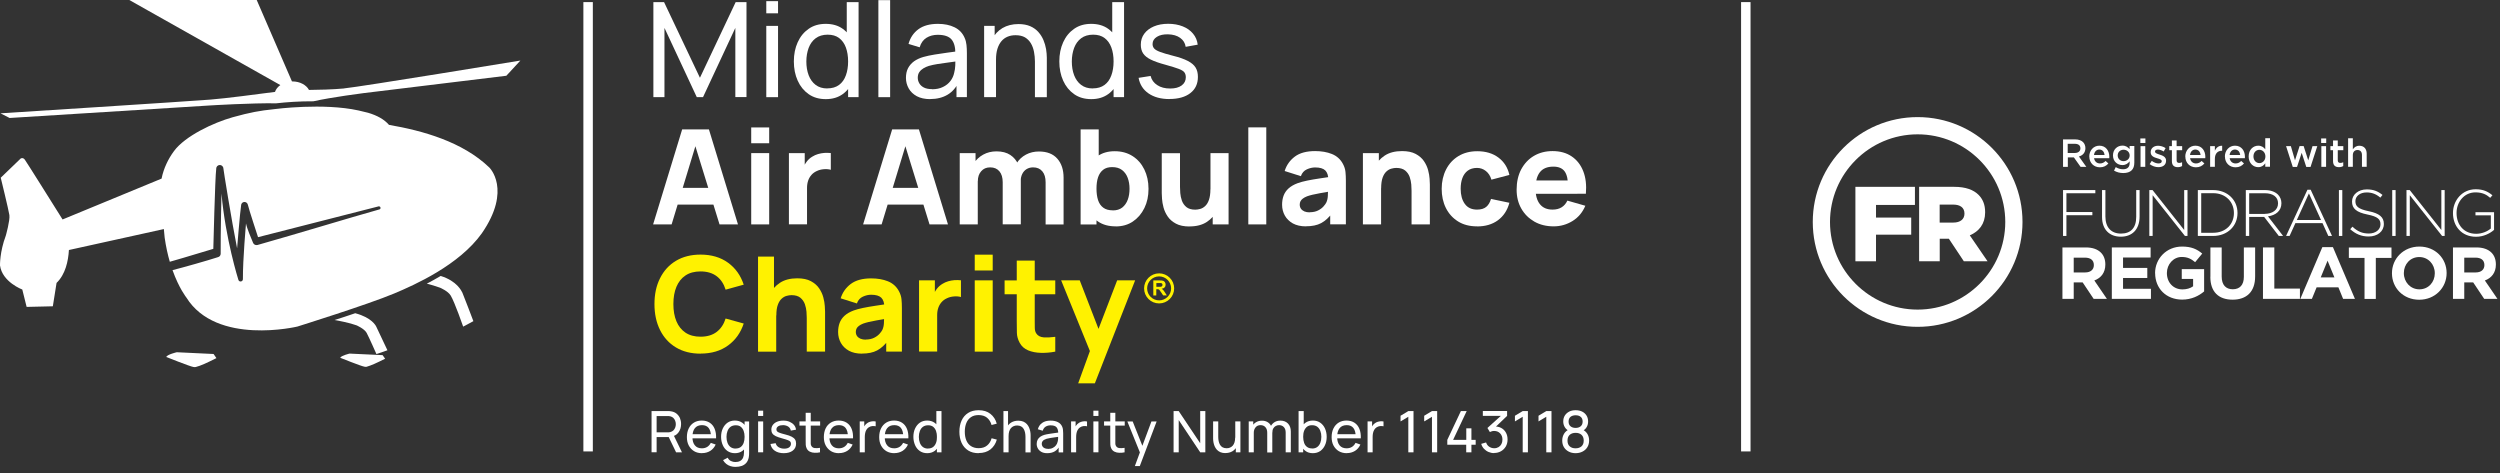 <svg xmlns="http://www.w3.org/2000/svg" width="370" height="70" viewBox="0 0 370 70" fill="none"><rect x="0" y="0" width="370" height="70" fill="#333333" stroke="none"/><g clip-path="url(#clip0_9315_3534)"><path d="M283.81 19.881C290.96 19.881 296.78 25.701 296.78 32.851C296.78 40.001 290.96 45.821 283.81 45.821C276.66 45.821 270.84 40.001 270.84 32.851C270.84 25.701 276.66 19.881 283.81 19.881ZM283.81 17.331C275.24 17.331 268.29 24.281 268.29 32.851C268.29 41.421 275.24 48.371 283.81 48.371C292.38 48.371 299.33 41.421 299.33 32.851C299.33 24.281 292.38 17.331 283.81 17.331Z" fill="white"></path><path d="M274.59 27.651H283.41V30.331H277.65V32.201H282.86V34.731H277.65V38.671H274.6V27.651H274.59Z" fill="white"></path><path d="M284.02 27.651H289.23C290.91 27.651 292.08 28.091 292.82 28.831C293.47 29.481 293.8 30.311 293.8 31.401V31.431C293.8 33.131 292.9 34.251 291.53 34.831L294.16 38.671H290.65L288.43 35.331H287.08V38.671H284.03V27.651H284.02ZM289.1 32.941C290.12 32.941 290.74 32.441 290.74 31.631V31.601C290.74 30.721 290.09 30.281 289.09 30.281H287.07V32.941H289.1Z" fill="white"></path><path d="M305.33 28.131H310.11V28.601H305.83V31.381H309.67V31.851H305.83V34.921H305.33V28.131Z" fill="white"></path><path d="M311.1 32.101V28.131H311.6V32.051C311.6 33.651 312.46 34.571 313.9 34.571C315.34 34.571 316.16 33.741 316.16 32.101V28.131H316.66V32.041C316.66 33.991 315.53 35.031 313.88 35.031C312.23 35.031 311.1 34.001 311.1 32.101Z" fill="white"></path><path d="M318.1 28.131H318.58L323.26 34.041V28.131H323.75V34.921H323.37L318.59 28.891V34.921H318.1V28.131Z" fill="white"></path><path d="M325.28 28.131H327.54C329.67 28.131 331.15 29.601 331.15 31.511V31.531C331.15 33.441 329.68 34.921 327.54 34.921H325.28V28.131ZM327.54 34.451C329.43 34.451 330.62 33.161 330.62 31.541V31.521C330.62 29.911 329.43 28.591 327.54 28.591H325.78V34.451H327.54Z" fill="white"></path><path d="M332.38 28.131H335.23C336.06 28.131 336.73 28.391 337.14 28.801C337.46 29.121 337.65 29.581 337.65 30.061V30.081C337.65 31.211 336.81 31.861 335.66 32.021L337.9 34.921H337.26L335.1 32.111H332.88V34.921H332.38V28.131ZM335.17 31.651C336.31 31.651 337.15 31.081 337.15 30.101V30.081C337.15 29.171 336.43 28.601 335.2 28.601H332.88V31.661H335.17V31.651Z" fill="white"></path><path d="M341.49 28.081H341.98L345.14 34.921H344.59L343.73 33.021H339.72L338.86 34.921H338.34L341.5 28.081H341.49ZM343.51 32.561L341.72 28.631L339.93 32.561H343.51Z" fill="white"></path><path d="M346.16 28.131H346.66V34.921H346.16V28.131Z" fill="white"></path><path d="M347.83 33.931L348.16 33.551C348.91 34.241 349.6 34.561 350.59 34.561C351.58 34.561 352.31 33.991 352.31 33.211V33.191C352.31 32.471 351.93 32.061 350.39 31.751C348.76 31.421 348.1 30.871 348.1 29.841V29.821C348.1 28.811 349.02 28.031 350.28 28.031C351.27 28.031 351.92 28.301 352.61 28.851L352.29 29.251C351.65 28.701 351.01 28.481 350.26 28.481C349.26 28.481 348.6 29.051 348.6 29.761V29.781C348.6 30.501 348.97 30.931 350.58 31.261C352.15 31.581 352.81 32.141 352.81 33.131V33.151C352.81 34.251 351.87 35.001 350.56 35.001C349.47 35.001 348.64 34.641 347.82 33.911L347.83 33.931Z" fill="white"></path><path d="M354.05 28.131H354.55V34.921H354.05V28.131Z" fill="white"></path><path d="M356.16 28.131H356.64L361.32 34.041V28.131H361.81V34.921H361.43L356.65 28.891V34.921H356.16V28.131Z" fill="white"></path><path d="M363.04 31.541V31.521C363.04 29.691 364.37 28.011 366.4 28.011C367.51 28.011 368.2 28.341 368.88 28.901L368.55 29.281C368.02 28.811 367.4 28.471 366.37 28.471C364.72 28.471 363.57 29.871 363.57 31.511V31.531C363.57 33.291 364.67 34.601 366.48 34.601C367.34 34.601 368.15 34.241 368.64 33.821V31.871H366.37V31.401H369.12V34.021C368.51 34.561 367.56 35.041 366.45 35.041C364.31 35.041 363.04 33.461 363.04 31.551V31.541Z" fill="white"></path><path d="M305.24 36.621H308.72C309.69 36.621 310.44 36.891 310.94 37.391C311.36 37.811 311.59 38.411 311.59 39.131V39.151C311.59 40.381 310.93 41.151 309.96 41.511L311.82 44.231H309.86L308.23 41.791H306.91V44.231H305.24V36.621ZM308.61 40.321C309.43 40.321 309.89 39.881 309.89 39.241V39.221C309.89 38.501 309.39 38.131 308.57 38.131H306.91V40.321H308.61Z" fill="white"></path><path d="M312.55 36.621H318.29V38.111H314.21V39.651H317.8V41.141H314.21V42.741H318.34V44.231H312.55V36.621Z" fill="white"></path><path d="M318.95 40.451V40.431C318.95 38.271 320.64 36.491 322.94 36.491C324.31 36.491 325.14 36.861 325.93 37.531L324.88 38.801C324.29 38.311 323.77 38.031 322.89 38.031C321.67 38.031 320.7 39.111 320.7 40.401V40.421C320.7 41.811 321.66 42.831 323 42.831C323.61 42.831 324.15 42.681 324.58 42.371V41.281H322.9V39.831H326.21V43.131C325.43 43.791 324.35 44.341 322.96 44.341C320.59 44.341 318.96 42.681 318.96 40.431L318.95 40.451Z" fill="white"></path><path d="M327.14 40.971V36.621H328.81V40.931C328.81 42.171 329.43 42.811 330.45 42.811C331.47 42.811 332.09 42.191 332.09 40.981V36.621H333.76V40.911C333.76 43.211 332.47 44.351 330.42 44.351C328.37 44.351 327.13 43.211 327.13 40.971H327.14Z" fill="white"></path><path d="M334.93 36.621H336.6V42.711H340.39V44.231H334.92V36.621H334.93Z" fill="white"></path><path d="M343.73 36.571H345.27L348.53 44.231H346.78L346.08 42.521H342.86L342.16 44.231H340.45L343.71 36.571H343.73ZM345.49 41.051L344.48 38.581L343.47 41.051H345.49Z" fill="white"></path><path d="M349.95 38.171H347.63V36.631H353.94V38.171H351.62V44.241H349.95V38.171Z" fill="white"></path><path d="M354.01 40.451V40.431C354.01 38.271 355.72 36.491 358.07 36.491C360.42 36.491 362.1 38.241 362.1 40.401V40.421C362.1 42.581 360.39 44.361 358.04 44.361C355.69 44.361 354.01 42.611 354.01 40.451ZM360.35 40.451V40.431C360.35 39.131 359.39 38.041 358.05 38.041C356.71 38.041 355.77 39.111 355.77 40.411V40.431C355.77 41.731 356.73 42.821 358.07 42.821C359.41 42.821 360.35 41.751 360.35 40.451Z" fill="white"></path><path d="M363.04 36.621H366.52C367.49 36.621 368.24 36.891 368.74 37.391C369.16 37.811 369.39 38.411 369.39 39.131V39.151C369.39 40.381 368.73 41.151 367.76 41.511L369.62 44.231H367.66L366.03 41.791H364.71V44.231H363.04V36.621ZM366.41 40.321C367.23 40.321 367.69 39.881 367.69 39.241V39.221C367.69 38.501 367.19 38.131 366.37 38.131H364.71V40.321H366.41Z" fill="white"></path><path d="M305.32 20.631H307.13C307.64 20.631 308.04 20.781 308.3 21.041C308.51 21.261 308.64 21.561 308.64 21.921C308.64 22.601 308.24 23.001 307.68 23.161L308.78 24.701H307.93L306.93 23.291H306.04V24.701H305.33V20.641L305.32 20.631ZM307.07 22.641C307.58 22.641 307.9 22.371 307.9 21.961C307.9 21.511 307.59 21.281 307.06 21.281H306.02V22.641H307.06H307.07Z" fill="white"></path><path d="M309.21 23.171C309.21 22.281 309.83 21.561 310.71 21.561C311.68 21.561 312.18 22.331 312.18 23.211C312.18 23.271 312.18 23.341 312.17 23.411H309.92C310 23.911 310.35 24.191 310.8 24.191C311.14 24.191 311.39 24.061 311.63 23.821L312.04 24.191C311.75 24.541 311.35 24.761 310.79 24.761C309.9 24.761 309.22 24.121 309.22 23.171H309.21ZM311.48 22.941C311.43 22.491 311.17 22.131 310.7 22.131C310.27 22.131 309.97 22.461 309.91 22.941H311.48Z" fill="white"></path><path d="M312.87 25.261L313.13 24.731C313.46 24.931 313.8 25.051 314.22 25.051C314.85 25.051 315.19 24.731 315.19 24.111V23.871C314.93 24.201 314.62 24.431 314.11 24.431C313.39 24.431 312.72 23.901 312.72 23.001C312.72 22.081 313.4 21.551 314.11 21.551C314.63 21.551 314.94 21.791 315.18 22.071V21.611H315.88V24.051C315.88 24.571 315.75 24.951 315.49 25.201C315.21 25.481 314.78 25.611 314.23 25.611C313.73 25.611 313.26 25.481 312.86 25.241L312.87 25.261ZM315.19 23.011C315.19 22.501 314.78 22.161 314.29 22.161C313.8 22.161 313.42 22.501 313.42 23.001C313.42 23.511 313.81 23.851 314.29 23.851C314.77 23.851 315.19 23.511 315.19 23.011Z" fill="white"></path><path d="M316.77 20.491H317.52V21.161H316.77V20.491ZM316.8 21.631H317.5V24.691H316.8V21.631Z" fill="white"></path><path d="M318.15 24.291L318.46 23.811C318.8 24.061 319.15 24.191 319.46 24.191C319.77 24.191 319.94 24.061 319.94 23.861C319.94 23.611 319.62 23.531 319.26 23.421C318.81 23.291 318.3 23.111 318.3 22.521C318.3 21.931 318.78 21.571 319.39 21.571C319.77 21.571 320.19 21.701 320.51 21.921L320.23 22.421C319.93 22.241 319.62 22.131 319.37 22.131C319.1 22.131 318.94 22.261 318.94 22.431C318.94 22.671 319.27 22.761 319.63 22.881C320.08 23.021 320.58 23.221 320.58 23.771C320.58 24.431 320.08 24.741 319.44 24.741C319.01 24.741 318.52 24.581 318.14 24.281L318.15 24.291Z" fill="white"></path><path d="M321.44 23.841V22.231H321.05V21.631H321.44V20.791H322.14V21.631H322.96V22.231H322.14V23.731C322.14 24.001 322.28 24.111 322.52 24.111C322.68 24.111 322.82 24.081 322.95 24.011V24.581C322.78 24.681 322.58 24.741 322.32 24.741C321.8 24.741 321.44 24.511 321.44 23.841Z" fill="white"></path><path d="M323.42 23.171C323.42 22.281 324.04 21.561 324.92 21.561C325.89 21.561 326.39 22.331 326.39 23.211C326.39 23.271 326.39 23.341 326.38 23.411H324.13C324.21 23.911 324.56 24.191 325.01 24.191C325.35 24.191 325.6 24.061 325.84 23.821L326.25 24.191C325.96 24.541 325.56 24.761 325 24.761C324.11 24.761 323.43 24.121 323.43 23.171H323.42ZM325.69 22.941C325.64 22.491 325.38 22.131 324.91 22.131C324.48 22.131 324.18 22.461 324.12 22.941H325.69Z" fill="white"></path><path d="M327.1 21.631H327.8V22.321C327.99 21.861 328.35 21.551 328.88 21.571V22.311H328.84C328.23 22.311 327.8 22.711 327.8 23.521V24.691H327.1V21.631Z" fill="white"></path><path d="M329.28 23.171C329.28 22.281 329.9 21.561 330.78 21.561C331.75 21.561 332.25 22.331 332.25 23.211C332.25 23.271 332.25 23.341 332.24 23.411H329.99C330.07 23.911 330.42 24.191 330.87 24.191C331.21 24.191 331.46 24.061 331.7 23.821L332.11 24.191C331.82 24.541 331.42 24.761 330.86 24.761C329.97 24.761 329.29 24.121 329.29 23.171H329.28ZM331.55 22.941C331.5 22.491 331.24 22.131 330.77 22.131C330.34 22.131 330.04 22.461 329.98 22.941H331.55Z" fill="white"></path><path d="M332.8 23.161C332.8 22.131 333.49 21.561 334.22 21.561C334.72 21.561 335.04 21.811 335.26 22.101V20.451H335.96V24.681H335.26V24.171C335.03 24.491 334.72 24.741 334.22 24.741C333.5 24.741 332.8 24.171 332.8 23.151V23.161ZM335.28 23.161C335.28 22.561 334.86 22.171 334.39 22.171C333.92 22.171 333.51 22.541 333.51 23.151C333.51 23.751 333.92 24.141 334.39 24.141C334.86 24.141 335.28 23.751 335.28 23.161Z" fill="white"></path><path d="M338.33 21.631H339.05L339.66 23.731L340.34 21.621H340.94L341.62 23.731L342.25 21.631H342.96L341.96 24.711H341.33L340.65 22.621L339.96 24.711H339.33L338.34 21.631H338.33Z" fill="white"></path><path d="M343.53 20.491H344.28V21.161H343.53V20.491ZM343.56 21.631H344.26V24.691H343.56V21.631Z" fill="white"></path><path d="M345.29 23.841V22.231H344.9V21.631H345.29V20.791H345.99V21.631H346.81V22.231H345.99V23.731C345.99 24.001 346.13 24.111 346.37 24.111C346.53 24.111 346.67 24.081 346.8 24.011V24.581C346.63 24.681 346.43 24.741 346.17 24.741C345.65 24.741 345.29 24.511 345.29 23.841Z" fill="white"></path><path d="M347.52 20.461H348.22V22.101C348.42 21.821 348.7 21.571 349.18 21.571C349.87 21.571 350.27 22.031 350.27 22.741V24.691H349.57V22.951C349.57 22.471 349.33 22.201 348.91 22.201C348.49 22.201 348.22 22.481 348.22 22.961V24.691H347.52V20.461Z" fill="white"></path><path d="M87.74 0.311H86.34V66.811H87.74V0.311Z" fill="white"></path><path d="M259.08 0.311H257.68V66.811H259.08V0.311Z" fill="white"></path><path d="M96.7 14.381V0.311H98.28L103.59 11.511L108.88 0.311H110.48V14.361H108.83V4.131L104.05 14.371H103.12L98.34 4.131V14.371H96.69L96.7 14.381Z" fill="white"></path><path d="M113.41 1.961V0.171H115.15V1.971H113.41V1.961ZM113.41 14.381V3.831H115.15V14.381H113.41Z" fill="white"></path><path d="M122.22 14.671C121.24 14.671 120.39 14.431 119.69 13.941C118.99 13.451 118.44 12.791 118.06 11.941C117.68 11.101 117.49 10.151 117.49 9.091C117.49 8.031 117.68 7.091 118.06 6.251C118.44 5.411 118.98 4.751 119.69 4.261C120.39 3.771 121.23 3.531 122.21 3.531C123.19 3.531 124.04 3.771 124.72 4.261C125.4 4.751 125.91 5.411 126.26 6.241C126.61 7.081 126.78 8.031 126.78 9.091C126.78 10.151 126.61 11.091 126.26 11.931C125.91 12.771 125.4 13.441 124.72 13.931C124.04 14.421 123.21 14.671 122.22 14.671ZM122.43 13.081C123.14 13.081 123.72 12.911 124.18 12.571C124.64 12.231 124.97 11.761 125.19 11.151C125.41 10.551 125.52 9.861 125.52 9.091C125.52 8.321 125.41 7.631 125.19 7.031C124.97 6.431 124.63 5.961 124.19 5.631C123.74 5.291 123.18 5.131 122.49 5.131C121.8 5.131 121.18 5.311 120.72 5.661C120.25 6.011 119.91 6.491 119.68 7.091C119.46 7.691 119.34 8.361 119.34 9.101C119.34 9.841 119.45 10.521 119.68 11.131C119.91 11.731 120.25 12.211 120.71 12.561C121.17 12.911 121.74 13.091 122.43 13.091V13.081ZM125.52 14.381V6.621H125.32V0.311H127.07V14.371H125.52V14.381Z" fill="white"></path><path d="M130 14.381V0.021H131.74V14.381H130Z" fill="white"></path><path d="M137.67 14.671C136.88 14.671 136.22 14.521 135.69 14.241C135.16 13.951 134.76 13.571 134.49 13.091C134.22 12.611 134.08 12.091 134.08 11.531C134.08 10.971 134.18 10.501 134.39 10.091C134.6 9.691 134.9 9.351 135.28 9.071C135.67 8.801 136.13 8.581 136.66 8.431C137.16 8.291 137.72 8.171 138.34 8.071C138.96 7.971 139.59 7.881 140.22 7.791C140.85 7.701 141.46 7.621 142.02 7.551L141.39 7.911C141.4 6.981 141.21 6.291 140.82 5.831C140.43 5.381 139.75 5.151 138.79 5.151C138.15 5.151 137.59 5.301 137.12 5.591C136.65 5.881 136.3 6.351 136.11 7.001L134.46 6.501C134.71 5.581 135.21 4.851 135.93 4.321C136.66 3.791 137.62 3.531 138.81 3.531C139.77 3.531 140.59 3.701 141.28 4.041C141.97 4.381 142.46 4.901 142.76 5.591C142.91 5.921 143 6.271 143.04 6.651C143.08 7.031 143.1 7.431 143.1 7.851V14.371H141.56V11.841L141.92 12.071C141.52 12.931 140.97 13.581 140.25 14.011C139.53 14.441 138.67 14.661 137.65 14.661L137.67 14.671ZM137.93 13.211C138.55 13.211 139.1 13.101 139.56 12.871C140.02 12.651 140.39 12.351 140.67 11.981C140.95 11.611 141.13 11.211 141.22 10.771C141.31 10.441 141.36 10.081 141.38 9.691C141.39 9.291 141.4 8.981 141.4 8.761L142.01 9.021C141.44 9.101 140.89 9.181 140.34 9.251C139.79 9.321 139.27 9.401 138.79 9.471C138.3 9.551 137.87 9.641 137.48 9.751C137.19 9.841 136.92 9.961 136.67 10.111C136.42 10.261 136.22 10.441 136.06 10.671C135.91 10.891 135.83 11.171 135.83 11.501C135.83 11.791 135.9 12.061 136.05 12.321C136.2 12.581 136.42 12.791 136.73 12.951C137.04 13.111 137.44 13.191 137.95 13.191L137.93 13.211Z" fill="white"></path><path d="M145.65 14.381V3.831H147.21V6.651H147.41V14.371H145.65V14.381ZM153.17 14.381V9.101C153.17 8.611 153.12 8.131 153.03 7.661C152.94 7.201 152.79 6.781 152.57 6.411C152.35 6.041 152.06 5.751 151.7 5.531C151.33 5.321 150.87 5.211 150.31 5.211C149.87 5.211 149.48 5.281 149.12 5.431C148.76 5.581 148.46 5.801 148.21 6.101C147.96 6.401 147.76 6.771 147.62 7.221C147.48 7.671 147.41 8.201 147.41 8.821L146.27 8.471C146.27 7.451 146.45 6.581 146.82 5.841C147.19 5.101 147.71 4.541 148.37 4.151C149.04 3.761 149.82 3.561 150.73 3.561C151.41 3.561 152 3.671 152.48 3.881C152.96 4.091 153.36 4.381 153.68 4.741C154 5.101 154.25 5.501 154.43 5.931C154.61 6.361 154.74 6.811 154.82 7.271C154.89 7.731 154.93 8.151 154.93 8.551V14.381H153.17Z" fill="white"></path><path d="M161.51 14.671C160.53 14.671 159.68 14.431 158.98 13.941C158.28 13.451 157.73 12.791 157.35 11.941C156.97 11.101 156.78 10.151 156.78 9.091C156.78 8.031 156.97 7.091 157.35 6.251C157.73 5.411 158.27 4.751 158.98 4.261C159.68 3.771 160.52 3.531 161.5 3.531C162.48 3.531 163.33 3.771 164.01 4.261C164.69 4.751 165.2 5.411 165.55 6.241C165.9 7.081 166.07 8.031 166.07 9.091C166.07 10.151 165.9 11.091 165.55 11.931C165.2 12.771 164.69 13.441 164.01 13.931C163.33 14.421 162.5 14.671 161.51 14.671ZM161.72 13.081C162.43 13.081 163.01 12.911 163.47 12.571C163.93 12.231 164.26 11.761 164.48 11.151C164.7 10.551 164.81 9.861 164.81 9.091C164.81 8.321 164.7 7.631 164.48 7.031C164.26 6.431 163.92 5.961 163.48 5.631C163.03 5.291 162.47 5.131 161.78 5.131C161.09 5.131 160.47 5.311 160.01 5.661C159.54 6.011 159.2 6.491 158.97 7.091C158.75 7.691 158.63 8.361 158.63 9.101C158.63 9.841 158.74 10.521 158.97 11.131C159.2 11.731 159.54 12.211 160 12.561C160.46 12.911 161.03 13.091 161.72 13.091V13.081ZM164.81 14.381V6.621H164.61V0.311H166.36V14.371H164.81V14.381Z" fill="white"></path><path d="M173.08 14.661C171.82 14.661 170.79 14.381 169.99 13.831C169.19 13.281 168.69 12.511 168.51 11.521L170.29 11.241C170.43 11.811 170.76 12.271 171.28 12.601C171.79 12.941 172.43 13.101 173.19 13.101C173.91 13.101 174.47 12.951 174.88 12.651C175.29 12.351 175.5 11.941 175.5 11.431C175.5 11.141 175.43 10.901 175.29 10.711C175.15 10.521 174.87 10.351 174.45 10.191C174.02 10.031 173.38 9.831 172.52 9.591C171.59 9.341 170.86 9.091 170.32 8.821C169.79 8.561 169.41 8.251 169.18 7.901C168.95 7.551 168.84 7.121 168.84 6.611C168.84 5.991 169.01 5.451 169.35 4.991C169.69 4.531 170.16 4.171 170.77 3.911C171.38 3.651 172.09 3.521 172.89 3.521C173.69 3.521 174.41 3.651 175.04 3.901C175.67 4.151 176.18 4.511 176.57 4.981C176.96 5.451 177.19 5.991 177.26 6.611L175.48 6.931C175.4 6.371 175.12 5.931 174.66 5.601C174.2 5.271 173.61 5.101 172.89 5.081C172.21 5.061 171.65 5.181 171.22 5.451C170.79 5.721 170.58 6.071 170.58 6.521C170.58 6.781 170.66 7.001 170.82 7.181C170.98 7.361 171.28 7.531 171.71 7.691C172.14 7.851 172.77 8.041 173.6 8.251C174.53 8.481 175.27 8.741 175.8 9.021C176.34 9.301 176.72 9.621 176.95 10.001C177.18 10.371 177.29 10.831 177.29 11.381C177.29 12.401 176.92 13.201 176.17 13.781C175.42 14.361 174.39 14.651 173.07 14.651L173.08 14.661Z" fill="white"></path><path d="M96.66 33.211L100.96 19.151H104.92L109.22 33.211H106.49L102.66 20.811H103.17L99.4 33.211H96.67H96.66ZM99.24 30.281V27.801H106.66V30.281H99.24Z" fill="white"></path><path d="M111.18 21.201V18.861H113.84V21.201H111.18ZM111.18 33.211V22.661H113.84V33.211H111.18Z" fill="white"></path><path d="M116.76 33.211V22.661H119.1V25.241L118.85 24.911C118.99 24.551 119.17 24.211 119.4 23.911C119.63 23.611 119.91 23.361 120.24 23.171C120.49 23.011 120.77 22.891 121.07 22.801C121.37 22.711 121.68 22.661 122 22.631C122.32 22.611 122.64 22.621 122.96 22.651V25.131C122.67 25.041 122.33 25.011 121.94 25.041C121.55 25.071 121.2 25.161 120.89 25.311C120.58 25.451 120.31 25.641 120.1 25.881C119.89 26.121 119.72 26.401 119.61 26.721C119.5 27.041 119.44 27.411 119.44 27.811V33.201H116.76V33.211Z" fill="white"></path><path d="M127.74 33.211L132.04 19.151H136L140.3 33.211H137.57L133.74 20.811H134.25L130.48 33.211H127.75H127.74ZM130.32 30.281V27.801H137.74V30.281H130.32Z" fill="white"></path><path d="M142.04 33.211V22.661H144.38V26.161H144.71V33.211H142.03H142.04ZM148.4 33.211V26.981C148.4 26.281 148.24 25.741 147.91 25.351C147.58 24.961 147.13 24.771 146.55 24.771C145.97 24.771 145.55 24.961 145.22 25.341C144.88 25.721 144.72 26.211 144.72 26.821L143.61 26.041C143.61 25.351 143.78 24.731 144.13 24.181C144.47 23.631 144.94 23.201 145.52 22.881C146.1 22.561 146.76 22.401 147.48 22.401C148.31 22.401 148.99 22.581 149.52 22.931C150.05 23.281 150.44 23.751 150.7 24.341C150.96 24.931 151.08 25.571 151.08 26.271V33.201H148.42L148.4 33.211ZM154.75 33.211V26.981C154.75 26.281 154.59 25.741 154.26 25.351C153.93 24.961 153.48 24.771 152.9 24.771C152.53 24.771 152.21 24.861 151.93 25.031C151.66 25.201 151.44 25.441 151.29 25.751C151.14 26.061 151.06 26.421 151.06 26.821L149.95 26.081C149.95 25.361 150.12 24.721 150.46 24.171C150.8 23.621 151.26 23.191 151.84 22.881C152.42 22.571 153.06 22.421 153.76 22.421C154.96 22.421 155.87 22.781 156.49 23.491C157.11 24.201 157.41 25.141 157.41 26.291V33.221H154.75V33.211Z" fill="white"></path><path d="M159.93 33.211V19.151H162.61V25.991H162.28V33.221H159.94L159.93 33.211ZM165.12 33.501C164.07 33.501 163.2 33.261 162.49 32.771C161.79 32.281 161.26 31.621 160.9 30.781C160.54 29.941 160.37 28.991 160.37 27.941C160.37 26.891 160.55 25.941 160.9 25.101C161.25 24.261 161.77 23.601 162.45 23.111C163.13 22.621 163.98 22.381 164.98 22.381C165.98 22.381 166.87 22.621 167.62 23.101C168.37 23.581 168.95 24.241 169.36 25.081C169.77 25.921 169.98 26.871 169.98 27.951C169.98 29.031 169.78 29.951 169.37 30.791C168.96 31.631 168.39 32.291 167.67 32.781C166.95 33.271 166.09 33.511 165.12 33.511V33.501ZM164.69 31.141C165.26 31.141 165.73 31.001 166.1 30.711C166.46 30.421 166.73 30.041 166.91 29.551C167.09 29.071 167.17 28.531 167.17 27.931C167.17 27.331 167.08 26.811 166.9 26.321C166.72 25.841 166.44 25.451 166.06 25.161C165.68 24.871 165.19 24.731 164.6 24.731C164.05 24.731 163.6 24.861 163.26 25.131C162.92 25.401 162.67 25.771 162.51 26.251C162.35 26.731 162.28 27.291 162.28 27.931C162.28 28.571 162.36 29.131 162.51 29.611C162.67 30.091 162.92 30.471 163.28 30.731C163.63 31.001 164.11 31.131 164.7 31.131L164.69 31.141Z" fill="white"></path><path d="M176.06 33.521C175.23 33.521 174.56 33.381 174.04 33.101C173.52 32.821 173.11 32.471 172.82 32.041C172.53 31.611 172.32 31.161 172.2 30.701C172.08 30.231 172 29.811 171.98 29.431C171.95 29.051 171.94 28.771 171.94 28.591V22.671H174.64V27.651C174.64 27.891 174.65 28.201 174.68 28.571C174.71 28.941 174.79 29.321 174.92 29.701C175.06 30.081 175.28 30.391 175.59 30.651C175.9 30.901 176.34 31.031 176.9 31.031C177.13 31.031 177.37 30.991 177.63 30.921C177.89 30.851 178.13 30.711 178.36 30.501C178.59 30.291 178.78 29.991 178.92 29.591C179.06 29.191 179.14 28.661 179.14 28.011L180.66 28.731C180.66 29.561 180.49 30.341 180.15 31.071C179.81 31.801 179.3 32.391 178.62 32.841C177.94 33.291 177.08 33.511 176.05 33.511L176.06 33.521ZM179.48 33.211V29.711H179.15V22.661H181.83V33.211H179.49H179.48Z" fill="white"></path><path d="M184.75 33.211V18.851H187.41V33.211H184.75Z" fill="white"></path><path d="M193.27 33.501C192.51 33.501 191.87 33.351 191.35 33.071C190.83 32.781 190.43 32.391 190.16 31.911C189.89 31.431 189.75 30.891 189.75 30.301C189.75 29.811 189.82 29.371 189.97 28.961C190.12 28.561 190.36 28.201 190.7 27.891C191.04 27.581 191.49 27.321 192.05 27.111C192.44 26.971 192.91 26.841 193.45 26.731C193.99 26.621 194.6 26.511 195.29 26.411C195.98 26.311 196.73 26.201 197.55 26.071L196.59 26.601C196.59 25.981 196.44 25.521 196.14 25.221C195.84 24.931 195.34 24.781 194.64 24.781C194.25 24.781 193.84 24.871 193.42 25.061C193 25.251 192.7 25.581 192.53 26.071L190.13 25.311C190.4 24.441 190.9 23.731 191.63 23.181C192.36 22.631 193.37 22.361 194.64 22.361C195.57 22.361 196.4 22.501 197.12 22.791C197.84 23.081 198.39 23.571 198.76 24.271C198.97 24.661 199.09 25.051 199.13 25.441C199.17 25.831 199.19 26.271 199.19 26.751V33.201H196.87V31.031L197.2 31.481C196.69 32.191 196.13 32.701 195.53 33.021C194.93 33.341 194.18 33.491 193.27 33.491V33.501ZM193.83 31.411C194.32 31.411 194.73 31.321 195.07 31.151C195.41 30.981 195.67 30.781 195.87 30.561C196.07 30.341 196.2 30.151 196.28 30.001C196.42 29.711 196.5 29.381 196.52 29.001C196.54 28.621 196.55 28.301 196.55 28.051L197.33 28.251C196.54 28.381 195.9 28.491 195.42 28.581C194.93 28.671 194.54 28.751 194.24 28.821C193.94 28.891 193.68 28.971 193.45 29.051C193.19 29.151 192.98 29.271 192.82 29.391C192.66 29.511 192.54 29.641 192.47 29.791C192.4 29.931 192.36 30.091 192.36 30.271C192.36 30.511 192.42 30.721 192.54 30.891C192.66 31.061 192.83 31.191 193.05 31.291C193.27 31.381 193.54 31.431 193.84 31.431L193.83 31.411Z" fill="white"></path><path d="M201.71 33.211V22.661H204.07V26.161H204.4V33.211H201.7H201.71ZM208.91 33.211V28.231C208.91 27.991 208.9 27.681 208.87 27.311C208.84 26.941 208.76 26.561 208.63 26.181C208.49 25.801 208.27 25.491 207.96 25.231C207.65 24.981 207.21 24.851 206.65 24.851C206.42 24.851 206.18 24.891 205.92 24.961C205.66 25.031 205.42 25.171 205.19 25.381C204.96 25.591 204.77 25.891 204.63 26.281C204.49 26.671 204.41 27.201 204.41 27.861L202.89 27.141C202.89 26.311 203.06 25.531 203.4 24.801C203.74 24.071 204.25 23.481 204.93 23.031C205.61 22.581 206.47 22.361 207.5 22.361C208.33 22.361 209 22.501 209.52 22.781C210.04 23.061 210.45 23.411 210.74 23.841C211.03 24.271 211.24 24.721 211.36 25.181C211.48 25.651 211.56 26.071 211.58 26.451C211.61 26.831 211.62 27.111 211.62 27.291V33.211H208.92H208.91Z" fill="white"></path><path d="M218.6 33.501C217.51 33.501 216.57 33.261 215.79 32.771C215.01 32.281 214.41 31.621 213.99 30.781C213.57 29.941 213.37 28.991 213.37 27.941C213.37 26.891 213.59 25.921 214.02 25.081C214.45 24.241 215.06 23.581 215.85 23.101C216.64 22.621 217.57 22.381 218.64 22.381C219.88 22.381 220.93 22.691 221.77 23.321C222.61 23.951 223.15 24.811 223.39 25.891L220.73 26.591C220.57 26.041 220.3 25.621 219.91 25.311C219.52 25.001 219.08 24.851 218.6 24.851C218.04 24.851 217.58 24.991 217.22 25.261C216.86 25.531 216.6 25.901 216.43 26.361C216.26 26.821 216.18 27.351 216.18 27.941C216.18 28.861 216.38 29.601 216.79 30.171C217.2 30.741 217.8 31.021 218.6 31.021C219.2 31.021 219.65 30.881 219.97 30.611C220.29 30.341 220.52 29.951 220.67 29.441L223.39 30.011C223.09 31.131 222.52 31.991 221.69 32.601C220.86 33.211 219.83 33.511 218.6 33.511V33.501Z" fill="white"></path><path d="M229.95 33.501C228.87 33.501 227.92 33.271 227.09 32.801C226.27 32.331 225.62 31.691 225.16 30.881C224.69 30.061 224.46 29.131 224.46 28.071C224.46 26.921 224.69 25.911 225.14 25.061C225.6 24.211 226.22 23.541 227.02 23.071C227.82 22.601 228.74 22.361 229.78 22.361C230.89 22.361 231.83 22.621 232.6 23.141C233.37 23.661 233.95 24.391 234.32 25.341C234.69 26.281 234.82 27.391 234.71 28.671H232.08V27.691C232.08 26.621 231.91 25.841 231.57 25.371C231.23 24.901 230.67 24.661 229.9 24.661C228.99 24.661 228.33 24.941 227.9 25.491C227.47 26.041 227.26 26.851 227.26 27.931C227.26 28.911 227.47 29.671 227.9 30.211C228.33 30.751 228.95 31.021 229.78 31.021C230.3 31.021 230.75 30.911 231.12 30.681C231.49 30.451 231.77 30.121 231.97 29.691L234.63 30.451C234.23 31.411 233.61 32.161 232.75 32.701C231.89 33.231 230.96 33.501 229.94 33.501H229.95ZM226.45 28.681V26.711H233.44V28.681H226.45Z" fill="white"></path><path d="M103.68 52.341C102.27 52.341 101.06 52.031 100.04 51.421C99.02 50.811 98.24 49.951 97.69 48.851C97.14 47.751 96.86 46.471 96.86 45.011C96.86 43.551 97.13 42.271 97.69 41.171C98.24 40.071 99.02 39.211 100.04 38.601C101.06 37.991 102.27 37.681 103.68 37.681C105.29 37.681 106.65 38.081 107.75 38.881C108.85 39.681 109.62 40.761 110.07 42.131L107.39 42.871C107.13 42.021 106.69 41.351 106.07 40.881C105.45 40.411 104.65 40.171 103.68 40.171C102.79 40.171 102.04 40.371 101.45 40.771C100.85 41.171 100.41 41.731 100.11 42.451C99.81 43.171 99.66 44.021 99.66 45.001C99.66 45.981 99.81 46.831 100.11 47.551C100.41 48.271 100.86 48.831 101.45 49.231C102.05 49.631 102.79 49.831 103.68 49.831C104.66 49.831 105.45 49.591 106.07 49.121C106.69 48.641 107.13 47.981 107.39 47.141L110.07 47.881C109.62 49.251 108.85 50.331 107.75 51.131C106.65 51.931 105.3 52.331 103.68 52.331V52.341Z" fill="#FFF200"></path><path d="M112.19 52.041V37.981H114.55V45.211H114.88V52.051H112.18L112.19 52.041ZM119.4 52.041V47.061C119.4 46.821 119.39 46.511 119.36 46.141C119.33 45.771 119.25 45.391 119.12 45.011C118.98 44.631 118.76 44.321 118.45 44.061C118.14 43.811 117.7 43.681 117.14 43.681C116.91 43.681 116.67 43.721 116.41 43.791C116.15 43.861 115.91 44.001 115.68 44.211C115.45 44.421 115.26 44.721 115.12 45.111C114.97 45.511 114.9 46.031 114.9 46.691L113.38 45.971C113.38 45.141 113.55 44.361 113.89 43.631C114.23 42.901 114.74 42.311 115.42 41.861C116.1 41.411 116.96 41.191 117.99 41.191C118.82 41.191 119.49 41.331 120.01 41.611C120.53 41.891 120.94 42.241 121.23 42.671C121.52 43.101 121.73 43.551 121.85 44.011C121.97 44.481 122.05 44.901 122.07 45.281C122.1 45.661 122.11 45.941 122.11 46.121V52.041H119.41H119.4Z" fill="#FFF200"></path><path d="M127.56 52.341C126.8 52.341 126.16 52.191 125.64 51.911C125.12 51.621 124.72 51.231 124.45 50.751C124.18 50.271 124.04 49.731 124.04 49.141C124.04 48.651 124.11 48.211 124.26 47.801C124.41 47.401 124.65 47.041 124.99 46.731C125.33 46.421 125.78 46.161 126.34 45.951C126.73 45.811 127.2 45.681 127.74 45.571C128.28 45.461 128.89 45.351 129.58 45.251C130.27 45.151 131.02 45.041 131.84 44.911L130.88 45.441C130.88 44.821 130.73 44.361 130.43 44.061C130.13 43.771 129.63 43.621 128.93 43.621C128.54 43.621 128.13 43.711 127.71 43.901C127.29 44.091 126.99 44.421 126.82 44.911L124.42 44.151C124.69 43.281 125.19 42.571 125.92 42.021C126.66 41.471 127.66 41.201 128.93 41.201C129.86 41.201 130.69 41.341 131.41 41.631C132.13 41.921 132.68 42.411 133.05 43.111C133.26 43.501 133.38 43.891 133.42 44.281C133.46 44.671 133.48 45.111 133.48 45.591V52.041H131.16V49.871L131.49 50.321C130.98 51.031 130.42 51.541 129.82 51.861C129.22 52.181 128.47 52.331 127.56 52.331V52.341ZM128.13 50.251C128.62 50.251 129.03 50.161 129.37 49.991C129.71 49.821 129.97 49.621 130.17 49.401C130.37 49.181 130.5 48.991 130.58 48.841C130.72 48.551 130.8 48.221 130.82 47.841C130.84 47.461 130.85 47.141 130.85 46.891L131.63 47.091C130.84 47.221 130.2 47.331 129.72 47.421C129.23 47.511 128.84 47.591 128.54 47.661C128.24 47.731 127.98 47.811 127.75 47.891C127.49 47.991 127.28 48.111 127.12 48.231C126.96 48.351 126.84 48.481 126.77 48.631C126.7 48.771 126.66 48.931 126.66 49.111C126.66 49.351 126.72 49.561 126.84 49.731C126.96 49.901 127.13 50.031 127.35 50.131C127.57 50.221 127.84 50.271 128.14 50.271L128.13 50.251Z" fill="#FFF200"></path><path d="M136.02 52.041V41.491H138.36V44.071L138.11 43.741C138.25 43.381 138.43 43.041 138.66 42.741C138.89 42.441 139.17 42.191 139.5 42.001C139.75 41.841 140.03 41.721 140.33 41.631C140.63 41.541 140.94 41.491 141.26 41.461C141.58 41.441 141.9 41.451 142.22 41.481V43.961C141.93 43.871 141.59 43.841 141.2 43.871C140.81 43.901 140.46 43.991 140.15 44.141C139.84 44.281 139.57 44.471 139.36 44.711C139.15 44.951 138.98 45.231 138.87 45.551C138.76 45.871 138.7 46.241 138.7 46.641V52.031H136.02V52.041Z" fill="#FFF200"></path><path d="M144.26 40.031V37.691H146.92V40.031H144.26ZM144.26 52.041V41.491H146.92V52.041H144.26Z" fill="#FFF200"></path><path d="M148.68 43.551V41.501H156.18V43.551H148.68ZM156.18 52.041C155.45 52.181 154.74 52.241 154.04 52.221C153.34 52.201 152.72 52.081 152.16 51.851C151.61 51.621 151.19 51.251 150.91 50.731C150.65 50.251 150.51 49.761 150.5 49.261C150.49 48.761 150.48 48.201 150.48 47.571V38.571H153.14V47.421C153.14 47.831 153.14 48.201 153.15 48.531C153.15 48.861 153.23 49.121 153.35 49.321C153.58 49.691 153.96 49.891 154.47 49.931C154.98 49.961 155.55 49.931 156.18 49.851V52.061V52.041Z" fill="#FFF200"></path><path d="M159.57 56.731L161.6 51.141L161.64 52.781L157.05 41.491H159.8L162.89 49.481H162.27L165.34 41.491H168L162.04 56.731H159.58H159.57Z" fill="#FFF200"></path><path d="M171.55 44.681C172.655 44.681 173.55 43.786 173.55 42.681C173.55 41.577 172.655 40.681 171.55 40.681C170.445 40.681 169.55 41.577 169.55 42.681C169.55 43.786 170.445 44.681 171.55 44.681Z" stroke="#FFF200" stroke-width="0.45"></path><path d="M170.69 43.731V41.501H171.63C171.87 41.501 172.04 41.521 172.15 41.561C172.26 41.601 172.34 41.671 172.41 41.771C172.47 41.871 172.51 41.991 172.51 42.121C172.51 42.291 172.46 42.431 172.36 42.531C172.26 42.641 172.12 42.711 171.92 42.741C172.02 42.801 172.1 42.861 172.16 42.931C172.22 43.001 172.31 43.121 172.42 43.291L172.69 43.721H172.15L171.83 43.241C171.71 43.071 171.64 42.961 171.59 42.911C171.55 42.861 171.5 42.831 171.45 42.821C171.4 42.801 171.33 42.801 171.22 42.801H171.13V43.731H170.68H170.69ZM171.14 42.451H171.47C171.68 42.451 171.82 42.451 171.87 42.421C171.92 42.401 171.97 42.371 172 42.331C172.03 42.291 172.05 42.231 172.05 42.161C172.05 42.091 172.03 42.021 171.99 41.981C171.95 41.931 171.89 41.901 171.82 41.891C171.78 41.891 171.68 41.891 171.49 41.891H171.14V42.451Z" fill="#FFF200"></path><path d="M96.43 66.941V60.841H98.84C98.9 60.841 98.97 60.841 99.05 60.841C99.13 60.841 99.21 60.851 99.29 60.871C99.62 60.921 99.9 61.031 100.12 61.211C100.34 61.391 100.51 61.611 100.63 61.871C100.74 62.141 100.8 62.431 100.8 62.751C100.8 63.221 100.68 63.631 100.43 63.981C100.18 64.331 99.82 64.541 99.35 64.631L99.06 64.681H97.18V66.931H96.43V66.941ZM97.18 63.981H98.81C98.86 63.981 98.93 63.981 98.99 63.981C99.06 63.981 99.12 63.961 99.19 63.951C99.38 63.901 99.54 63.821 99.66 63.701C99.78 63.581 99.87 63.441 99.93 63.281C99.99 63.121 100.02 62.951 100.02 62.781C100.02 62.611 99.99 62.451 99.93 62.281C99.87 62.121 99.78 61.981 99.66 61.861C99.54 61.741 99.38 61.661 99.19 61.611C99.13 61.601 99.06 61.591 98.99 61.581C98.92 61.581 98.86 61.581 98.81 61.581H97.18V63.991V63.981ZM100.06 66.941L98.86 64.461L99.61 64.231L100.93 66.941H100.07H100.06Z" fill="white"></path><path d="M103.89 67.071C103.44 67.071 103.05 66.971 102.72 66.771C102.39 66.571 102.13 66.291 101.94 65.941C101.75 65.581 101.66 65.171 101.66 64.691C101.66 64.211 101.75 63.761 101.94 63.391C102.12 63.021 102.38 62.741 102.71 62.541C103.04 62.341 103.42 62.241 103.87 62.241C104.32 62.241 104.72 62.351 105.04 62.561C105.36 62.771 105.61 63.071 105.77 63.471C105.93 63.871 106 64.331 105.98 64.871H105.22V64.601C105.22 64.041 105.1 63.621 104.88 63.341C104.66 63.061 104.33 62.921 103.9 62.921C103.43 62.921 103.08 63.071 102.84 63.371C102.6 63.671 102.48 64.101 102.48 64.661C102.48 65.221 102.6 65.621 102.84 65.911C103.08 66.211 103.43 66.351 103.88 66.351C104.18 66.351 104.44 66.281 104.67 66.141C104.89 66.001 105.07 65.801 105.2 65.541L105.92 65.791C105.74 66.191 105.47 66.511 105.12 66.731C104.76 66.951 104.36 67.061 103.92 67.061L103.89 67.071ZM102.21 64.871V64.261H105.59V64.871H102.21Z" fill="white"></path><path d="M108.77 67.071C108.34 67.071 107.98 66.961 107.67 66.751C107.37 66.541 107.13 66.251 106.97 65.881C106.81 65.511 106.72 65.101 106.72 64.651C106.72 64.201 106.8 63.781 106.97 63.421C107.14 63.061 107.37 62.771 107.67 62.561C107.97 62.351 108.34 62.241 108.76 62.241C109.18 62.241 109.55 62.351 109.85 62.561C110.15 62.771 110.37 63.061 110.52 63.421C110.67 63.781 110.75 64.191 110.75 64.651C110.75 65.111 110.67 65.521 110.52 65.881C110.37 66.241 110.15 66.531 109.85 66.751C109.56 66.961 109.2 67.071 108.77 67.071ZM108.82 69.101C108.58 69.101 108.35 69.061 108.12 68.991C107.89 68.921 107.68 68.811 107.49 68.661C107.3 68.511 107.14 68.321 107.01 68.101L107.7 67.741C107.81 67.961 107.97 68.131 108.18 68.231C108.39 68.331 108.6 68.381 108.82 68.381C109.11 68.381 109.35 68.331 109.54 68.221C109.73 68.111 109.87 67.961 109.97 67.751C110.06 67.541 110.11 67.281 110.11 66.971V65.721H110.2V62.381H110.87V66.981C110.87 67.111 110.87 67.231 110.86 67.341C110.86 67.451 110.84 67.571 110.82 67.681C110.76 68.001 110.64 68.271 110.47 68.481C110.29 68.691 110.07 68.851 109.79 68.951C109.51 69.051 109.19 69.101 108.83 69.101H108.82ZM108.86 66.381C109.17 66.381 109.42 66.311 109.62 66.161C109.82 66.011 109.96 65.811 110.06 65.551C110.15 65.291 110.2 64.991 110.2 64.661C110.2 64.331 110.15 64.031 110.06 63.771C109.96 63.511 109.82 63.311 109.63 63.161C109.44 63.011 109.19 62.941 108.89 62.941C108.59 62.941 108.32 63.021 108.12 63.171C107.92 63.321 107.77 63.531 107.67 63.791C107.57 64.051 107.52 64.341 107.52 64.661C107.52 64.981 107.57 65.281 107.67 65.541C107.77 65.801 107.92 66.011 108.12 66.161C108.32 66.311 108.57 66.391 108.87 66.391L108.86 66.381Z" fill="white"></path><path d="M112.2 61.561V60.781H112.95V61.561H112.2ZM112.2 66.941V62.371H112.95V66.941H112.2Z" fill="white"></path><path d="M116.01 67.071C115.47 67.071 115.02 66.951 114.67 66.711C114.32 66.471 114.11 66.141 114.03 65.711L114.8 65.591C114.86 65.841 115 66.041 115.23 66.181C115.46 66.321 115.73 66.401 116.06 66.401C116.37 66.401 116.62 66.341 116.79 66.211C116.97 66.081 117.06 65.901 117.06 65.681C117.06 65.551 117.03 65.451 116.97 65.371C116.91 65.291 116.79 65.211 116.6 65.141C116.42 65.071 116.14 64.981 115.76 64.881C115.36 64.771 115.04 64.661 114.81 64.551C114.58 64.441 114.41 64.301 114.31 64.151C114.21 64.001 114.16 63.811 114.16 63.591C114.16 63.321 114.23 63.091 114.38 62.891C114.53 62.691 114.73 62.531 115 62.421C115.26 62.311 115.57 62.251 115.92 62.251C116.27 62.251 116.58 62.301 116.85 62.421C117.12 62.541 117.34 62.691 117.51 62.891C117.68 63.091 117.78 63.331 117.81 63.591L117.04 63.731C117 63.491 116.88 63.291 116.68 63.151C116.48 63.011 116.22 62.931 115.91 62.921C115.61 62.921 115.37 62.971 115.19 63.081C115.01 63.191 114.91 63.351 114.91 63.551C114.91 63.661 114.94 63.761 115.01 63.841C115.08 63.921 115.21 63.991 115.4 64.061C115.59 64.131 115.86 64.211 116.22 64.301C116.62 64.401 116.94 64.511 117.17 64.631C117.4 64.751 117.57 64.891 117.67 65.051C117.77 65.211 117.82 65.411 117.82 65.651C117.82 66.091 117.66 66.441 117.33 66.691C117.01 66.941 116.56 67.071 115.99 67.071H116.01Z" fill="white"></path><path d="M118.32 62.991V62.371H121.38V62.991H118.32ZM121.38 66.941C121.11 67.001 120.84 67.021 120.58 67.011C120.32 67.011 120.08 66.951 119.87 66.851C119.66 66.751 119.51 66.601 119.4 66.391C119.31 66.211 119.26 66.031 119.25 65.841C119.24 65.651 119.24 65.451 119.24 65.211V61.091H119.99V65.171C119.99 65.361 119.99 65.521 119.99 65.651C119.99 65.781 120.02 65.901 120.08 65.991C120.18 66.171 120.34 66.281 120.56 66.311C120.78 66.341 121.05 66.331 121.36 66.281V66.931L121.38 66.941Z" fill="white"></path><path d="M124.16 67.071C123.71 67.071 123.32 66.971 122.99 66.771C122.66 66.571 122.4 66.291 122.21 65.941C122.02 65.591 121.93 65.171 121.93 64.691C121.93 64.211 122.02 63.761 122.2 63.391C122.38 63.021 122.64 62.741 122.97 62.541C123.3 62.341 123.68 62.241 124.13 62.241C124.58 62.241 124.98 62.351 125.31 62.561C125.63 62.771 125.88 63.071 126.04 63.471C126.2 63.861 126.27 64.331 126.25 64.871H125.49V64.601C125.49 64.041 125.37 63.621 125.15 63.341C124.93 63.061 124.6 62.921 124.17 62.921C123.7 62.921 123.35 63.071 123.11 63.371C122.87 63.671 122.75 64.101 122.75 64.661C122.75 65.221 122.87 65.621 123.11 65.911C123.35 66.211 123.7 66.351 124.15 66.351C124.45 66.351 124.71 66.281 124.94 66.141C125.16 66.001 125.34 65.801 125.47 65.541L126.19 65.791C126.01 66.191 125.74 66.511 125.39 66.731C125.03 66.951 124.63 67.061 124.19 67.061L124.16 67.071ZM122.48 64.871V64.261H125.86V64.871H122.48Z" fill="white"></path><path d="M127.24 66.941V62.371H127.91V63.481L127.8 63.341C127.85 63.201 127.92 63.071 128.01 62.951C128.1 62.831 128.19 62.731 128.3 62.661C128.42 62.561 128.55 62.491 128.7 62.441C128.85 62.391 129 62.361 129.16 62.351C129.32 62.341 129.46 62.351 129.6 62.381V63.091C129.44 63.051 129.27 63.041 129.08 63.061C128.89 63.081 128.72 63.151 128.55 63.261C128.4 63.371 128.29 63.491 128.21 63.641C128.13 63.791 128.07 63.951 128.04 64.121C128.01 64.291 127.99 64.471 127.99 64.651V66.941H127.23H127.24Z" fill="white"></path><path d="M132.36 67.071C131.91 67.071 131.52 66.971 131.18 66.771C130.85 66.571 130.59 66.291 130.4 65.941C130.21 65.581 130.12 65.171 130.12 64.691C130.12 64.211 130.21 63.761 130.4 63.391C130.59 63.021 130.84 62.741 131.17 62.541C131.5 62.341 131.88 62.241 132.33 62.241C132.78 62.241 133.18 62.351 133.5 62.561C133.82 62.771 134.07 63.071 134.23 63.471C134.39 63.861 134.46 64.331 134.44 64.871H133.68V64.601C133.68 64.041 133.56 63.621 133.34 63.341C133.12 63.061 132.79 62.921 132.36 62.921C131.89 62.921 131.54 63.071 131.3 63.371C131.06 63.671 130.94 64.101 130.94 64.661C130.94 65.221 131.06 65.621 131.3 65.911C131.54 66.211 131.89 66.351 132.34 66.351C132.64 66.351 132.9 66.281 133.13 66.141C133.35 66.001 133.53 65.801 133.66 65.541L134.38 65.791C134.2 66.191 133.93 66.511 133.58 66.731C133.22 66.951 132.82 67.061 132.38 67.061L132.36 67.071ZM130.67 64.871V64.261H134.05V64.871H130.67Z" fill="white"></path><path d="M137.23 67.071C136.8 67.071 136.44 66.961 136.13 66.751C135.83 66.541 135.59 66.251 135.43 65.881C135.27 65.511 135.18 65.101 135.18 64.651C135.18 64.201 135.26 63.781 135.43 63.421C135.6 63.061 135.83 62.771 136.13 62.561C136.43 62.351 136.8 62.241 137.22 62.241C137.64 62.241 138.01 62.351 138.31 62.561C138.61 62.771 138.83 63.061 138.98 63.421C139.13 63.781 139.21 64.191 139.21 64.651C139.21 65.111 139.13 65.521 138.98 65.881C138.83 66.241 138.61 66.531 138.31 66.751C138.02 66.961 137.65 67.071 137.23 67.071ZM137.33 66.381C137.64 66.381 137.89 66.311 138.09 66.161C138.29 66.011 138.43 65.811 138.53 65.551C138.63 65.291 138.67 64.991 138.67 64.661C138.67 64.331 138.62 64.031 138.53 63.771C138.43 63.511 138.29 63.311 138.1 63.161C137.91 63.011 137.66 62.941 137.36 62.941C137.06 62.941 136.79 63.021 136.59 63.171C136.39 63.321 136.24 63.531 136.14 63.791C136.04 64.051 135.99 64.341 135.99 64.661C135.99 64.981 136.04 65.281 136.14 65.541C136.24 65.801 136.39 66.011 136.59 66.161C136.79 66.311 137.04 66.391 137.34 66.391L137.33 66.381ZM138.66 66.941V63.571H138.58V60.841H139.34V66.941H138.67H138.66Z" fill="white"></path><path d="M144.84 67.071C144.23 67.071 143.72 66.941 143.29 66.671C142.87 66.401 142.54 66.031 142.32 65.551C142.1 65.071 141.99 64.521 141.99 63.891C141.99 63.261 142.1 62.711 142.32 62.231C142.54 61.751 142.86 61.381 143.29 61.111C143.71 60.841 144.23 60.711 144.84 60.711C145.55 60.711 146.13 60.891 146.58 61.251C147.04 61.611 147.35 62.091 147.52 62.701L146.75 62.901C146.63 62.451 146.4 62.091 146.08 61.821C145.76 61.561 145.34 61.431 144.83 61.431C144.38 61.431 144 61.531 143.7 61.741C143.4 61.951 143.17 62.231 143.02 62.601C142.87 62.971 142.79 63.401 142.79 63.881C142.79 64.371 142.86 64.791 143.01 65.161C143.16 65.531 143.39 65.821 143.7 66.021C144.01 66.221 144.38 66.331 144.84 66.331C145.35 66.331 145.77 66.201 146.09 65.931C146.41 65.671 146.63 65.311 146.76 64.861L147.53 65.061C147.36 65.671 147.04 66.151 146.59 66.511C146.13 66.871 145.55 67.051 144.85 67.051L144.84 67.071Z" fill="white"></path><path d="M148.51 66.941V60.841H149.19V64.211H149.27V66.941H148.51ZM151.77 66.941V64.651C151.77 64.441 151.75 64.231 151.71 64.031C151.67 63.831 151.6 63.651 151.51 63.491C151.42 63.331 151.29 63.201 151.13 63.111C150.97 63.021 150.77 62.971 150.53 62.971C150.34 62.971 150.17 63.001 150.02 63.071C149.87 63.141 149.73 63.231 149.62 63.361C149.51 63.491 149.42 63.651 149.36 63.851C149.3 64.051 149.27 64.281 149.27 64.541L148.77 64.391C148.77 63.951 148.85 63.571 149.01 63.251C149.17 62.931 149.39 62.691 149.68 62.521C149.97 62.351 150.31 62.261 150.7 62.261C151 62.261 151.25 62.311 151.46 62.401C151.67 62.491 151.84 62.621 151.98 62.771C152.12 62.931 152.23 63.101 152.31 63.291C152.39 63.481 152.44 63.671 152.48 63.871C152.52 64.071 152.53 64.251 152.53 64.421V66.951H151.77V66.941Z" fill="white"></path><path d="M154.99 67.071C154.65 67.071 154.36 67.011 154.13 66.881C153.9 66.751 153.73 66.591 153.61 66.381C153.49 66.171 153.43 65.951 153.43 65.701C153.43 65.451 153.48 65.251 153.57 65.081C153.66 64.911 153.79 64.761 153.96 64.641C154.13 64.521 154.33 64.431 154.56 64.361C154.78 64.301 155.02 64.251 155.29 64.211C155.56 64.171 155.83 64.131 156.11 64.091C156.39 64.051 156.65 64.021 156.89 63.981L156.62 64.141C156.62 63.741 156.54 63.441 156.37 63.241C156.2 63.041 155.91 62.951 155.49 62.951C155.21 62.951 154.97 63.011 154.76 63.141C154.55 63.271 154.41 63.471 154.32 63.751L153.6 63.531C153.71 63.131 153.92 62.811 154.24 62.591C154.56 62.361 154.97 62.251 155.49 62.251C155.9 62.251 156.26 62.321 156.56 62.471C156.86 62.621 157.07 62.841 157.2 63.141C157.26 63.281 157.31 63.431 157.32 63.601C157.33 63.771 157.35 63.941 157.35 64.121V66.951H156.68V65.851L156.84 65.951C156.67 66.321 156.43 66.601 156.12 66.791C155.81 66.981 155.43 67.071 154.99 67.071ZM155.11 66.441C155.38 66.441 155.62 66.391 155.81 66.291C156.01 66.191 156.17 66.061 156.29 65.901C156.41 65.741 156.49 65.571 156.53 65.381C156.57 65.241 156.59 65.081 156.6 64.911C156.61 64.741 156.6 64.601 156.6 64.511L156.86 64.621C156.61 64.661 156.37 64.691 156.13 64.721C155.89 64.751 155.67 64.781 155.46 64.821C155.25 64.851 155.06 64.891 154.89 64.941C154.77 64.981 154.65 65.031 154.54 65.091C154.43 65.151 154.34 65.231 154.28 65.331C154.21 65.431 154.18 65.551 154.18 65.691C154.18 65.811 154.21 65.931 154.28 66.051C154.34 66.161 154.44 66.251 154.58 66.321C154.71 66.391 154.89 66.431 155.11 66.431V66.441Z" fill="white"></path><path d="M158.52 66.941V62.371H159.19V63.481L159.08 63.341C159.13 63.201 159.2 63.071 159.29 62.951C159.38 62.831 159.47 62.731 159.58 62.661C159.7 62.561 159.83 62.491 159.98 62.441C160.13 62.391 160.28 62.361 160.44 62.351C160.6 62.341 160.74 62.351 160.88 62.381V63.091C160.72 63.051 160.55 63.041 160.36 63.061C160.17 63.081 160 63.151 159.83 63.261C159.68 63.371 159.57 63.491 159.49 63.641C159.41 63.791 159.35 63.951 159.32 64.121C159.29 64.291 159.27 64.471 159.27 64.651V66.941H158.51H158.52Z" fill="white"></path><path d="M161.82 61.561V60.781H162.57V61.561H161.82ZM161.82 66.941V62.371H162.57V66.941H161.82Z" fill="white"></path><path d="M163.4 62.991V62.371H166.46V62.991H163.4ZM166.46 66.941C166.19 67.001 165.92 67.021 165.66 67.011C165.4 67.011 165.16 66.951 164.95 66.851C164.74 66.751 164.59 66.601 164.48 66.391C164.39 66.211 164.34 66.031 164.33 65.841C164.32 65.651 164.32 65.451 164.32 65.211V61.091H165.07V65.171C165.07 65.361 165.07 65.521 165.07 65.651C165.07 65.781 165.1 65.901 165.16 65.991C165.26 66.171 165.42 66.281 165.64 66.311C165.86 66.341 166.13 66.331 166.44 66.281V66.931L166.46 66.941Z" fill="white"></path><path d="M167.96 68.981L168.84 66.581V67.291L166.85 62.381H167.64L169.21 66.331H168.94L170.41 62.381H171.18L168.69 68.981H167.96Z" fill="white"></path><path d="M173.69 66.941V60.841H174.45L177.63 65.601V60.841H178.39V66.941H177.63L174.45 62.171V66.941H173.69Z" fill="white"></path><path d="M181.37 67.061C181.07 67.061 180.82 67.011 180.61 66.921C180.4 66.831 180.23 66.701 180.09 66.551C179.95 66.391 179.84 66.221 179.76 66.031C179.68 65.841 179.63 65.651 179.59 65.451C179.56 65.251 179.54 65.071 179.54 64.901V62.371H180.3V64.661C180.3 64.871 180.32 65.081 180.36 65.281C180.4 65.481 180.47 65.661 180.56 65.821C180.65 65.981 180.78 66.111 180.94 66.201C181.1 66.291 181.3 66.341 181.54 66.341C181.73 66.341 181.9 66.311 182.05 66.241C182.2 66.171 182.34 66.081 182.45 65.951C182.56 65.821 182.65 65.661 182.71 65.461C182.77 65.261 182.8 65.031 182.8 64.771L183.3 64.921C183.3 65.361 183.22 65.741 183.06 66.061C182.9 66.381 182.68 66.621 182.39 66.791C182.1 66.961 181.76 67.051 181.37 67.051V67.061ZM182.9 66.941V65.721H182.82V62.371H183.58V66.941H182.91H182.9Z" fill="white"></path><path d="M184.81 66.941V62.371H185.48V63.591H185.56V66.941H184.8H184.81ZM187.55 66.941V64.041C187.55 63.691 187.46 63.421 187.28 63.221C187.1 63.021 186.86 62.921 186.56 62.921C186.26 62.921 186.02 63.021 185.84 63.231C185.66 63.441 185.56 63.701 185.56 64.041L185.16 63.801C185.16 63.501 185.23 63.241 185.37 63.011C185.51 62.781 185.7 62.591 185.95 62.461C186.19 62.321 186.47 62.261 186.78 62.261C187.09 62.261 187.36 62.331 187.58 62.461C187.81 62.591 187.99 62.781 188.11 63.021C188.23 63.261 188.3 63.551 188.3 63.881V66.961H187.55V66.941ZM190.28 66.941V64.011C190.28 63.671 190.19 63.401 190.01 63.211C189.83 63.021 189.59 62.921 189.3 62.921C189.13 62.921 188.97 62.961 188.82 63.041C188.67 63.121 188.54 63.241 188.45 63.401C188.35 63.561 188.31 63.771 188.31 64.031L187.91 63.871C187.91 63.551 187.97 63.261 188.11 63.021C188.25 62.781 188.44 62.591 188.68 62.451C188.92 62.311 189.2 62.251 189.5 62.251C189.98 62.251 190.35 62.401 190.63 62.691C190.9 62.981 191.04 63.371 191.04 63.851V66.941H190.28Z" fill="white"></path><path d="M192.19 66.941V60.841H192.95V63.571H192.87V66.941H192.2H192.19ZM194.3 67.071C193.87 67.071 193.51 66.961 193.22 66.751C192.93 66.541 192.7 66.251 192.55 65.881C192.4 65.521 192.32 65.111 192.32 64.651C192.32 64.191 192.4 63.781 192.55 63.421C192.7 63.061 192.92 62.771 193.22 62.561C193.51 62.351 193.88 62.241 194.31 62.241C194.74 62.241 195.1 62.351 195.4 62.561C195.7 62.771 195.94 63.061 196.1 63.421C196.26 63.781 196.35 64.191 196.35 64.651C196.35 65.111 196.27 65.521 196.1 65.881C195.94 66.251 195.7 66.531 195.4 66.751C195.09 66.961 194.73 67.071 194.3 67.071ZM194.21 66.381C194.51 66.381 194.76 66.301 194.96 66.151C195.16 66.001 195.31 65.791 195.41 65.531C195.51 65.271 195.56 64.981 195.56 64.651C195.56 64.321 195.51 64.041 195.41 63.781C195.31 63.521 195.16 63.311 194.96 63.161C194.76 63.011 194.5 62.931 194.19 62.931C193.88 62.931 193.65 63.001 193.45 63.151C193.26 63.301 193.11 63.501 193.01 63.761C192.91 64.021 192.87 64.321 192.87 64.651C192.87 64.981 192.92 65.281 193.01 65.541C193.1 65.801 193.25 66.011 193.45 66.151C193.65 66.301 193.9 66.371 194.21 66.371V66.381Z" fill="white"></path><path d="M199.32 67.071C198.87 67.071 198.48 66.971 198.14 66.771C197.81 66.571 197.55 66.291 197.36 65.941C197.17 65.581 197.08 65.171 197.08 64.691C197.08 64.211 197.17 63.761 197.36 63.391C197.55 63.021 197.8 62.741 198.13 62.541C198.46 62.341 198.84 62.241 199.29 62.241C199.74 62.241 200.14 62.351 200.46 62.561C200.78 62.771 201.03 63.071 201.19 63.471C201.35 63.861 201.42 64.331 201.4 64.871H200.64V64.601C200.64 64.041 200.52 63.621 200.3 63.341C200.08 63.061 199.75 62.921 199.32 62.921C198.85 62.921 198.5 63.071 198.26 63.371C198.02 63.671 197.9 64.101 197.9 64.661C197.9 65.221 198.02 65.621 198.26 65.911C198.5 66.211 198.85 66.351 199.3 66.351C199.6 66.351 199.86 66.281 200.09 66.141C200.31 66.001 200.49 65.801 200.62 65.541L201.34 65.791C201.16 66.191 200.89 66.511 200.54 66.731C200.18 66.951 199.78 67.061 199.34 67.061L199.32 67.071ZM197.63 64.871V64.261H201.01V64.871H197.63Z" fill="white"></path><path d="M202.4 66.941V62.371H203.07V63.481L202.96 63.341C203.01 63.201 203.08 63.071 203.17 62.951C203.26 62.831 203.35 62.731 203.46 62.661C203.58 62.561 203.71 62.491 203.86 62.441C204.01 62.391 204.16 62.361 204.32 62.351C204.48 62.341 204.62 62.351 204.76 62.381V63.091C204.6 63.051 204.43 63.041 204.24 63.061C204.05 63.081 203.88 63.151 203.71 63.261C203.56 63.371 203.45 63.491 203.37 63.641C203.29 63.791 203.23 63.951 203.2 64.121C203.17 64.291 203.15 64.471 203.15 64.651V66.941H202.39H202.4Z" fill="white"></path><path d="M208.43 66.941V61.681L207.28 62.371V61.531L208.43 60.841H209.2V66.941H208.43Z" fill="white"></path><path d="M211.93 66.941V61.681L210.78 62.371V61.531L211.93 60.841H212.7V66.941H211.93Z" fill="white"></path><path d="M217 66.941V65.821H214.2V65.101L216.21 60.841H217.07L215.06 65.101H217.01V63.391H217.77V65.101H218.4V65.821H217.77V66.941H217.01H217Z" fill="white"></path><path d="M221.14 67.061C220.84 67.061 220.56 67.001 220.3 66.891C220.04 66.781 219.82 66.621 219.63 66.421C219.44 66.221 219.3 65.971 219.22 65.691L219.94 65.481C220.03 65.761 220.19 65.981 220.41 66.121C220.63 66.261 220.87 66.341 221.14 66.341C221.39 66.341 221.6 66.281 221.79 66.171C221.97 66.061 222.11 65.911 222.21 65.721C222.31 65.531 222.36 65.311 222.36 65.061C222.36 64.681 222.25 64.381 222.02 64.141C221.79 63.901 221.5 63.781 221.13 63.781C221.03 63.781 220.92 63.791 220.81 63.821C220.7 63.851 220.59 63.891 220.5 63.941L220.14 63.341L222.4 61.301L222.5 61.551H219.46V60.831H223.05V61.551L221.12 63.401V63.131C221.52 63.101 221.87 63.171 222.17 63.331C222.47 63.491 222.71 63.721 222.87 64.021C223.04 64.321 223.12 64.661 223.12 65.051C223.12 65.441 223.03 65.781 222.86 66.081C222.68 66.381 222.45 66.611 222.15 66.781C221.85 66.951 221.51 67.041 221.13 67.041L221.14 67.061Z" fill="white"></path><path d="M225.36 66.941V61.681L224.21 62.371V61.531L225.36 60.841H226.13V66.941H225.36Z" fill="white"></path><path d="M228.85 66.941V61.681L227.7 62.371V61.531L228.85 60.841H229.62V66.941H228.85Z" fill="white"></path><path d="M233.19 67.071C232.8 67.071 232.46 66.991 232.16 66.831C231.86 66.671 231.63 66.461 231.46 66.181C231.29 65.901 231.21 65.571 231.21 65.201C231.21 64.831 231.3 64.511 231.47 64.211C231.64 63.911 231.91 63.691 232.26 63.531V63.801C231.96 63.661 231.74 63.471 231.59 63.221C231.44 62.971 231.36 62.691 231.36 62.381C231.36 62.041 231.44 61.741 231.6 61.491C231.76 61.241 231.98 61.051 232.25 60.911C232.53 60.771 232.84 60.711 233.2 60.711C233.56 60.711 233.88 60.781 234.15 60.911C234.43 61.051 234.64 61.241 234.8 61.491C234.96 61.741 235.04 62.041 235.04 62.381C235.04 62.691 234.97 62.971 234.82 63.221C234.68 63.471 234.45 63.661 234.16 63.811L234.14 63.541C234.49 63.691 234.75 63.921 234.93 64.211C235.11 64.511 235.19 64.831 235.19 65.201C235.19 65.571 235.1 65.901 234.93 66.181C234.76 66.461 234.52 66.681 234.22 66.831C233.92 66.991 233.57 67.071 233.18 67.071H233.19ZM233.19 66.351C233.55 66.351 233.83 66.251 234.06 66.061C234.28 65.861 234.39 65.581 234.39 65.211C234.39 64.841 234.28 64.551 234.06 64.351C233.84 64.151 233.55 64.061 233.19 64.061C232.83 64.061 232.54 64.161 232.32 64.351C232.1 64.551 231.99 64.831 231.99 65.211C231.99 65.591 232.1 65.871 232.32 66.061C232.54 66.261 232.83 66.351 233.18 66.351H233.19ZM233.19 63.331C233.5 63.331 233.75 63.251 233.94 63.091C234.13 62.931 234.23 62.701 234.23 62.391C234.23 62.081 234.13 61.841 233.94 61.691C233.75 61.531 233.5 61.461 233.19 61.461C232.88 61.461 232.63 61.541 232.44 61.691C232.25 61.851 232.15 62.081 232.15 62.391C232.15 62.701 232.25 62.941 232.44 63.091C232.63 63.251 232.88 63.331 233.19 63.331Z" fill="white"></path><path d="M56.62 52.561L51.74 52.331C51.74 52.331 50.5 52.621 50.35 52.951C50.35 52.951 53.49 54.211 53.94 54.271C54.24 54.321 54.22 54.301 54.77 54.111C55.38 53.911 57 53.091 57 53.091L56.62 52.551V52.561Z" fill="white"></path><path d="M31.61 52.391L26.16 52.131C26.16 52.131 24.77 52.451 24.6 52.831C24.6 52.831 28.11 54.231 28.61 54.311C28.94 54.361 28.92 54.341 29.54 54.141C30.22 53.921 32.03 53.001 32.03 53.001L31.61 52.391Z" fill="white"></path><path d="M50.94 13.091C49.25 13.251 46.99 13.301 45.73 13.311C45.33 12.571 44.39 12.051 43.28 12.051C43.25 12.051 43.23 12.051 43.21 12.051L37.99 -0.009H19.12L41.49 12.591C41.11 12.861 40.83 13.201 40.7 13.601C38.02 13.961 33.37 14.561 31.13 14.741C27.9 15.001 0.07 16.771 0.07 16.771L1.42 17.461L31.17 15.601C31.17 15.601 37.27 15.231 40.88 15.291C42.47 15.111 44.33 14.981 46.39 14.991C49.08 14.381 53.82 13.781 53.82 13.781L74.94 11.211L77.02 8.961C77.02 8.961 53.41 12.841 50.93 13.081L50.94 13.091Z" fill="white"></path><path d="M68.43 43.311C68.3 43.071 67.66 41.601 65.22 40.841C64.57 41.231 63.88 41.611 63.17 41.981C63.74 42.131 64.49 42.341 65.13 42.581C65.13 42.581 66.31 43.071 66.71 43.751C67.33 44.811 68.55 48.341 68.55 48.341L70.06 47.531C70.06 47.531 68.52 43.471 68.43 43.311Z" fill="white"></path><path d="M52.59 46.351C51.43 46.751 50.38 47.091 49.52 47.361C50.04 47.451 51.78 47.781 52.77 48.151C52.77 48.151 53.92 48.641 54.26 49.261C54.6 49.881 55.71 52.401 55.71 52.401L57.34 51.841C57.34 51.841 55.78 48.531 55.7 48.371C55.63 48.211 55.04 47.011 52.59 46.361V46.351Z" fill="white"></path><path d="M72.42 24.791C68.44 20.961 62.52 19.331 57.57 18.481C56.87 17.671 55.83 17.091 54.48 16.691L53.07 16.351C47.86 15.201 40.7 16.141 40.7 16.141C40.62 16.151 40.54 16.161 40.46 16.171C38.49 16.371 37.03 16.631 34.44 17.351C31.56 18.161 27.38 20.141 25.75 22.361C24.89 23.521 24.22 24.921 23.92 26.401V26.431L9.26 32.481C7.62 29.861 3.88 23.901 3.66 23.611C3.37 23.251 3.06 23.461 3.06 23.461L0.11 26.301C0.11 26.301 1.28 31.081 1.39 31.841C1.5 32.611 0.86 34.871 0.86 34.871C-0.05 37.281 1.86707e-06 39.281 1.86707e-06 39.281C0.33 41.741 3.3 42.851 3.3 42.851L3.94 45.421L7.82 45.331L8.37 41.871C9.67 40.621 10.1 38.681 10.2 37.001L24.25 33.901L24.37 35.171C24.56 36.511 24.83 37.701 25.13 38.741C25.13 38.741 28.18 37.871 31.57 36.831C31.57 36.831 31.83 26.221 32 25.011C32 24.991 32 24.971 32 24.951C32 24.661 32.24 24.421 32.53 24.421C32.76 24.421 32.95 24.571 33.03 24.771C33.04 24.791 33.05 24.821 33.05 24.851C33.08 25.211 34.27 32.611 35.09 36.751C35.09 36.751 35.53 31.321 35.69 30.341C35.69 30.311 35.69 30.281 35.71 30.251C35.71 30.221 35.72 30.201 35.73 30.191C35.81 30.011 35.98 29.891 36.19 29.891C36.43 29.891 36.63 30.071 36.68 30.291C36.8 30.881 38.19 35.101 38.19 35.101L56.04 30.541C56.04 30.541 56.07 30.541 56.09 30.541C56.22 30.541 56.32 30.651 56.32 30.781C56.32 30.881 56.25 30.971 56.16 30.991C51.45 32.311 44.33 34.501 38.1 36.261C38.09 36.261 38.07 36.261 38.06 36.261C38.02 36.261 37.98 36.271 37.95 36.271C37.75 36.271 37.58 36.161 37.49 36.001C37.49 36.001 37.48 35.981 37.47 35.981C37.47 35.981 37.47 35.961 37.46 35.951C37.17 35.271 36.54 33.781 36.41 33.071C36.41 33.071 35.93 38.391 35.95 41.321C35.95 41.511 35.79 41.671 35.6 41.661C35.44 41.661 35.32 41.551 35.28 41.411C35.28 41.411 33.36 35.341 32.78 28.641C32.78 28.641 32.64 34.521 32.66 37.531C32.66 37.531 32.66 37.541 32.66 37.551C32.66 37.801 32.49 38.011 32.25 38.061C32.24 38.061 32.23 38.061 32.22 38.071C30.65 38.581 27.15 39.571 25.57 39.971H25.53C26.49 42.671 27.58 44.031 27.58 44.031C32.04 51.201 44.01 48.331 44.01 48.331C44.01 48.331 54.42 45.081 58.33 43.441C61.36 42.171 67.95 39.241 71.31 34.531C75.8 28.031 72.41 24.781 72.41 24.781L72.42 24.791Z" fill="white"></path></g><defs><clipPath id="clip0_9315_3534"><rect width="369.62" height="69.11" fill="white" transform="translate(0 -0.009)"></rect></clipPath></defs></svg>